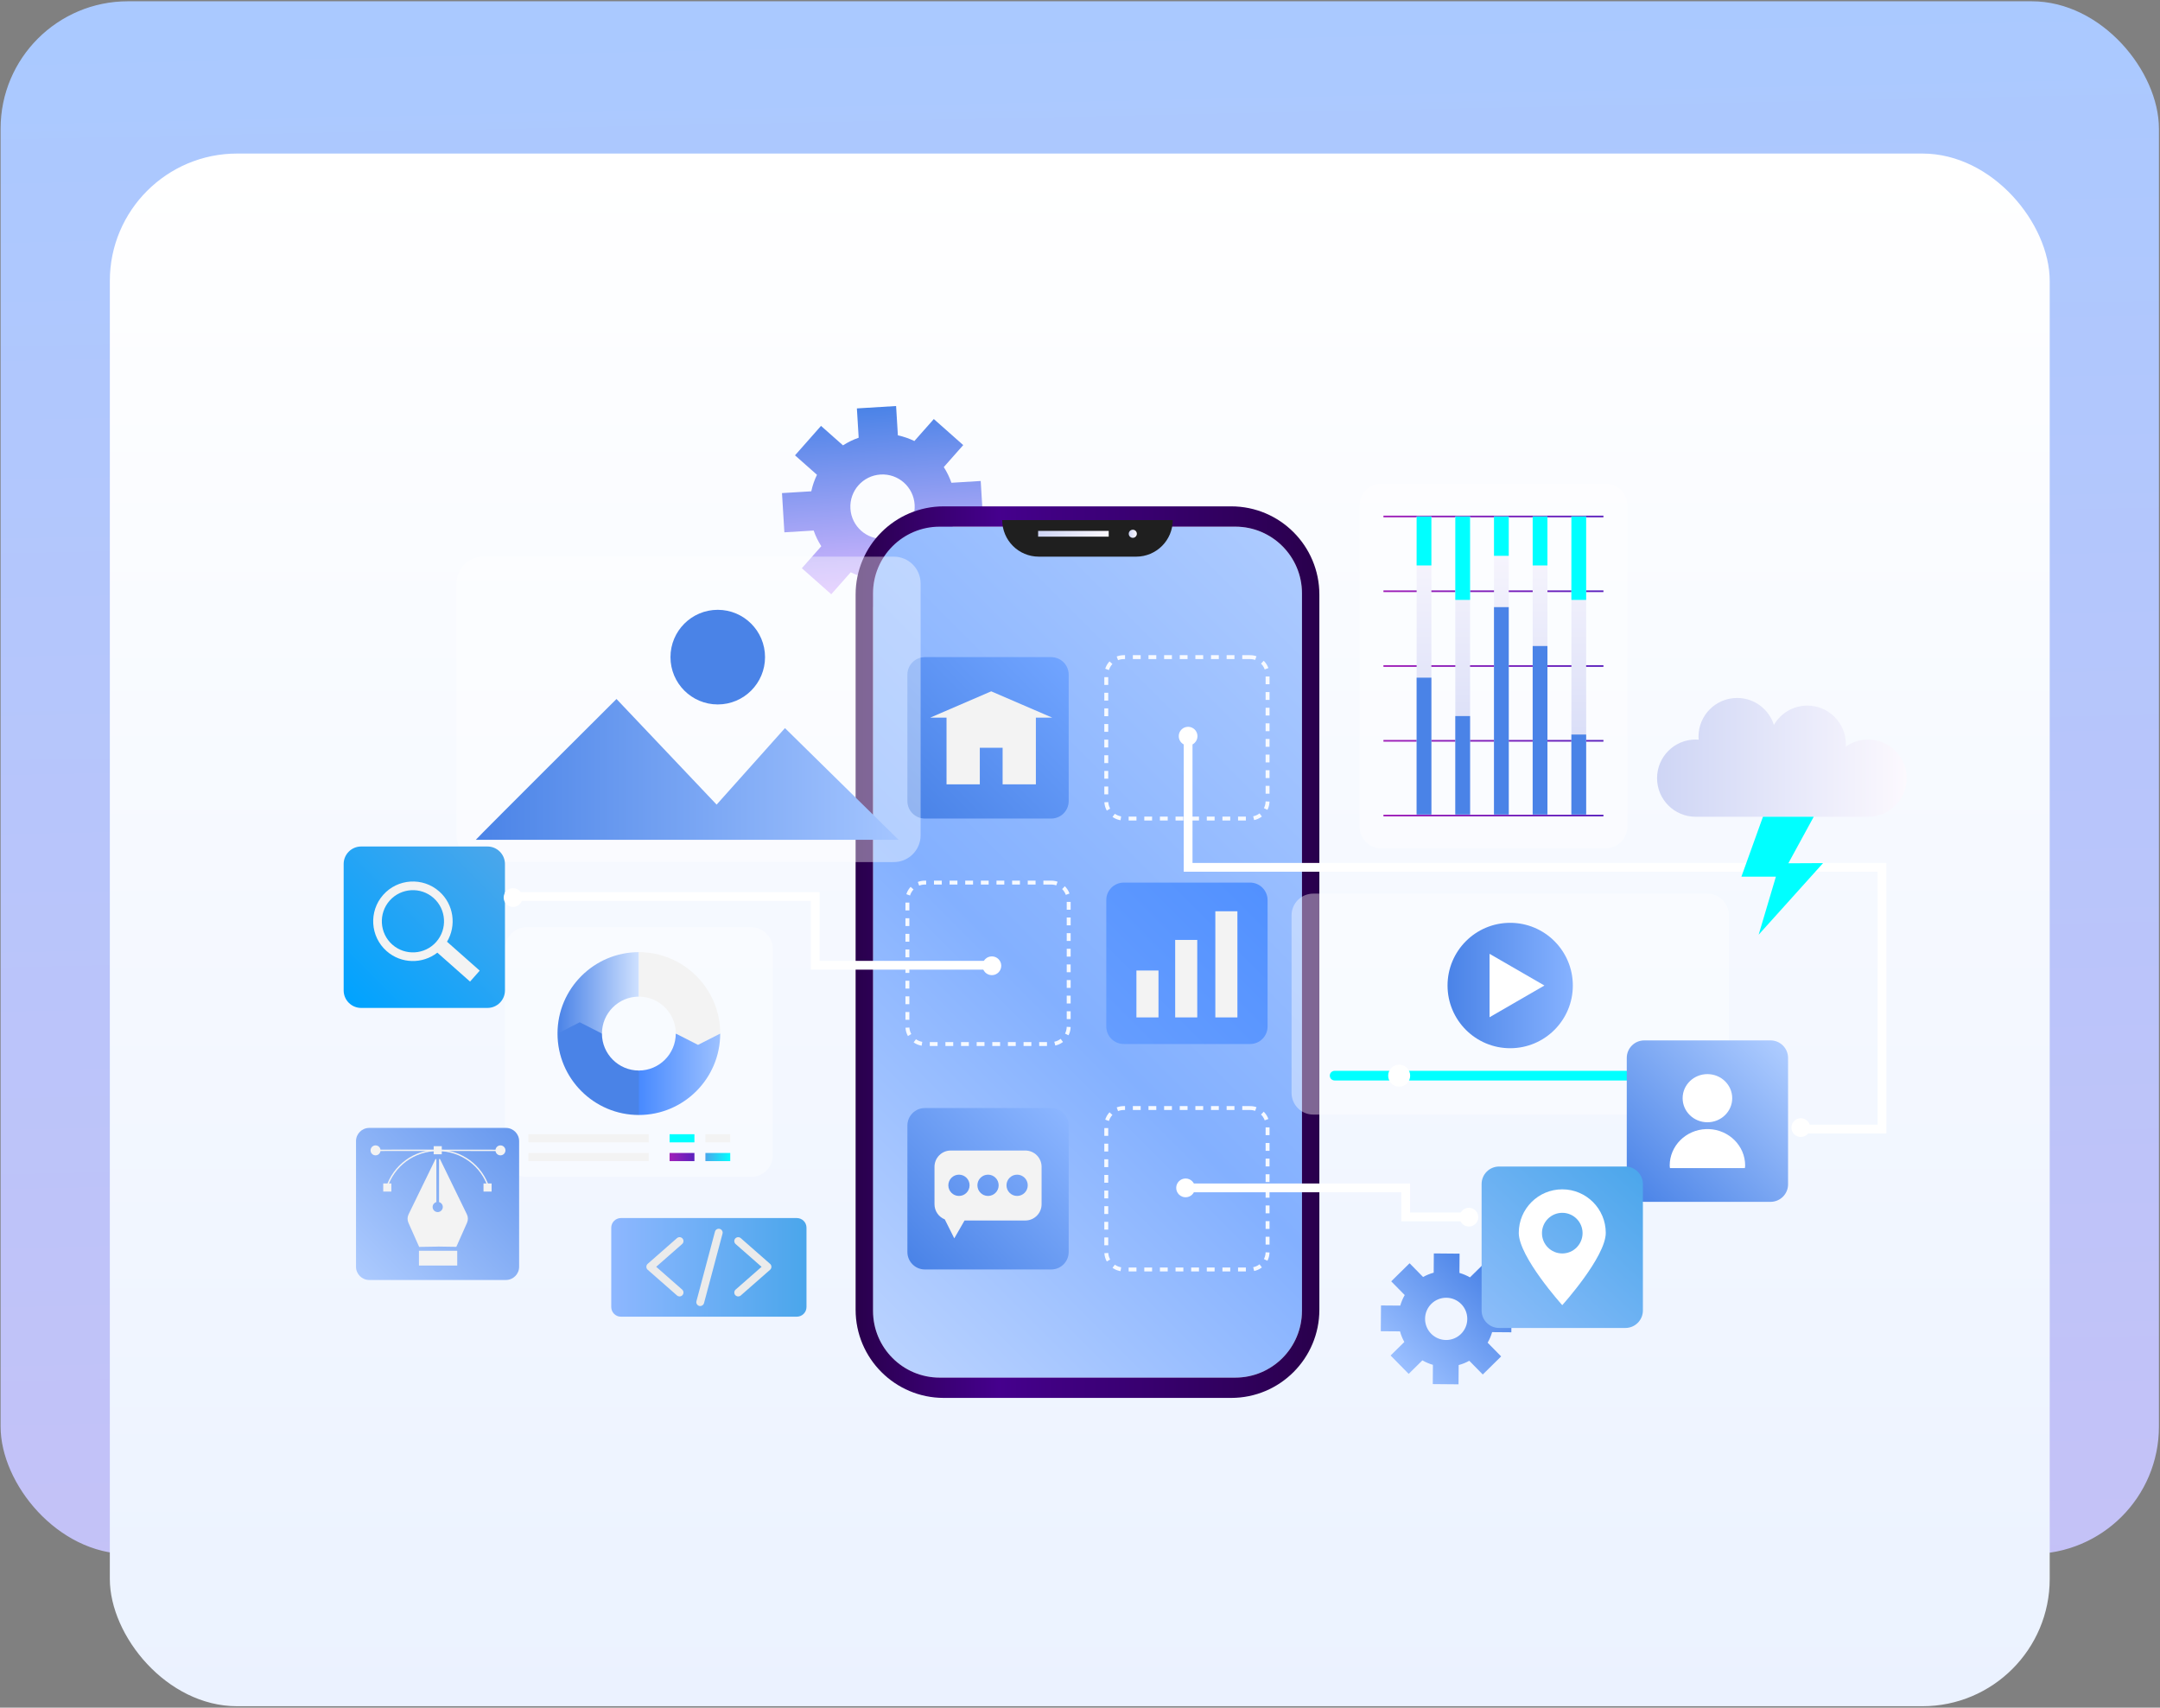 <svg width="492" height="389" viewBox="0 0 492 389" fill="none" xmlns="http://www.w3.org/2000/svg">
<rect x="0" y="0" width="492" height="389" fill="#808080" stroke="none"/>
<rect x="0.139" y="0.292" width="491.616" height="353.691" rx="29" fill="url(#paint0_linear_2326_532)"/>
<rect x="25.018" y="34.978" width="441.86" height="353.691" rx="29" fill="url(#paint1_linear_2326_532)"/>
<path d="M339.868 303.455L344.251 303.489L344.302 297.618L339.918 297.584C339.689 296.734 339.359 295.922 338.94 295.167L342.065 292.089L337.95 287.903L334.825 290.981C334.075 290.55 333.27 290.209 332.426 289.962L332.459 285.575L326.594 285.524L326.561 289.912C325.711 290.141 324.9 290.472 324.145 290.891L321.07 287.763L316.888 291.882L319.963 295.01C319.533 295.76 319.192 296.566 318.946 297.411L314.562 297.377L314.512 303.248L318.895 303.282C319.124 304.132 319.454 304.944 319.874 305.699L316.748 308.777L320.863 312.963L323.989 309.885C324.738 310.316 325.543 310.657 326.387 310.904L326.354 315.291L332.219 315.342L332.253 310.954C333.102 310.725 333.913 310.394 334.668 309.975L337.743 313.103L341.925 308.984L338.85 305.856C339.281 305.112 339.627 304.306 339.868 303.455ZM329.368 305.246C326.712 305.223 324.576 303.052 324.598 300.394C324.621 297.736 326.79 295.598 329.446 295.62C332.102 295.643 334.237 297.814 334.215 300.472C334.193 303.13 332.023 305.268 329.368 305.246Z" fill="url(#paint2_linear_2326_532)"/>
<path d="M197.528 131.659L197.936 138.336L206.865 137.793L206.457 131.116C207.727 130.674 208.923 130.087 210.03 129.376L215.034 133.808L220.961 127.104L215.957 122.672C216.533 121.485 216.969 120.226 217.254 118.911L223.924 118.502L223.382 109.565L216.712 109.974C216.27 108.703 215.683 107.506 214.973 106.398L219.401 101.389L212.703 95.457L208.274 100.465C207.089 99.889 205.831 99.453 204.517 99.167L204.109 92.491L195.18 93.034L195.588 99.71C194.319 100.152 193.122 100.74 192.015 101.45L187.011 97.018L181.084 103.723L186.089 108.155C185.513 109.341 185.077 110.6 184.791 111.916L178.121 112.324L178.663 121.261L185.334 120.853C185.775 122.123 186.363 123.321 187.073 124.429L182.644 129.438L189.343 135.37L193.771 130.361C194.956 130.943 196.214 131.379 197.528 131.659ZM193.704 115.861C193.458 111.815 196.533 108.339 200.575 108.093C204.618 107.847 208.09 110.925 208.336 114.971C208.582 119.017 205.507 122.493 201.464 122.739C197.428 122.985 193.95 119.907 193.704 115.861Z" fill="url(#paint3_linear_2326_532)"/>
<g opacity="0.4">
<path d="M365.74 110.175H314.609C311.88 110.175 309.672 112.391 309.672 115.117V188.311C309.672 191.042 311.886 193.253 314.609 193.253H365.74C368.469 193.253 370.677 191.036 370.677 188.311V115.122C370.677 112.391 368.469 110.175 365.74 110.175Z" fill="white"/>
</g>
<path d="M296.552 298.614C296.552 307.009 289.754 313.814 281.367 313.814H214.043C205.656 313.814 198.857 307.009 198.857 298.614V135.168C198.857 126.774 205.656 119.969 214.043 119.969H281.372C289.759 119.969 296.558 126.774 296.558 135.168V298.614H296.552Z" fill="url(#paint4_linear_2326_532)"/>
<path d="M280.44 115.346H214.972C203.879 115.346 194.889 124.345 194.889 135.448V298.334C194.889 309.438 203.879 318.436 214.972 318.436H280.44C291.533 318.436 300.523 309.438 300.523 298.334V135.448C300.523 124.345 291.533 115.346 280.44 115.346ZM296.554 298.614C296.554 307.009 289.755 313.814 281.368 313.814H214.044C205.657 313.814 198.858 307.009 198.858 298.614V135.168C198.858 126.774 205.657 119.969 214.044 119.969H281.373C289.76 119.969 296.559 126.774 296.559 135.168V298.614H296.554Z" fill="url(#paint5_linear_2326_532)"/>
<path d="M258.801 126.802H236.609C232.014 126.802 228.284 123.075 228.284 118.469H267.126C267.126 123.069 263.397 126.802 258.801 126.802Z" fill="#1F1F1F"/>
<path d="M252.539 120.937H236.464V122.247H252.539V120.937Z" fill="url(#paint6_linear_2326_532)"/>
<path d="M258.947 121.592C258.947 122.101 258.533 122.515 258.024 122.515C257.515 122.515 257.102 122.101 257.102 121.592C257.102 121.083 257.515 120.669 258.024 120.669C258.533 120.663 258.947 121.077 258.947 121.592Z" fill="url(#paint7_linear_2326_532)"/>
<path d="M239.438 149.691H210.671C208.468 149.691 206.685 151.476 206.685 153.681V182.474C206.685 184.679 208.468 186.464 210.671 186.464H239.438C241.641 186.464 243.424 184.679 243.424 182.474V153.681C243.419 151.476 241.635 149.691 239.438 149.691Z" fill="url(#paint8_linear_2326_532)"/>
<path opacity="0.92" d="M284.739 149.691H255.972C253.769 149.691 251.985 151.476 251.985 153.681V182.474C251.985 184.679 253.769 186.464 255.972 186.464H284.739C286.942 186.464 288.725 184.679 288.725 182.474V153.681C288.72 151.476 286.936 149.691 284.739 149.691Z" stroke="white" stroke-width="0.892" stroke-miterlimit="10" stroke-dasharray="1.78 1.78"/>
<path opacity="0.92" d="M239.438 201.048H210.671C208.468 201.048 206.685 202.833 206.685 205.038V233.831C206.685 236.036 208.468 237.821 210.671 237.821H239.438C241.641 237.821 243.424 236.036 243.424 233.831V205.038C243.419 202.833 241.635 201.048 239.438 201.048Z" stroke="white" stroke-width="0.892" stroke-miterlimit="10" stroke-dasharray="1.78 1.78"/>
<path d="M284.74 201.048H255.973C253.77 201.048 251.986 202.833 251.986 205.038V233.831C251.986 236.036 253.77 237.821 255.973 237.821H284.74C286.943 237.821 288.726 236.036 288.726 233.831V205.038C288.721 202.833 286.937 201.048 284.74 201.048Z" fill="url(#paint9_linear_2326_532)"/>
<path d="M239.438 252.405H210.671C208.468 252.405 206.685 254.191 206.685 256.395V285.188C206.685 287.393 208.468 289.179 210.671 289.179H239.438C241.641 289.179 243.424 287.393 243.424 285.188V256.39C243.419 254.19 241.635 252.405 239.438 252.405Z" fill="url(#paint10_linear_2326_532)"/>
<path opacity="0.92" d="M284.739 252.405H255.972C253.769 252.405 251.985 254.191 251.985 256.395V285.188C251.985 287.393 253.769 289.179 255.972 289.179H284.739C286.942 289.179 288.725 287.393 288.725 285.188V256.39C288.72 254.19 286.936 252.405 284.739 252.405Z" stroke="white" stroke-width="0.892" stroke-miterlimit="10" stroke-dasharray="1.78 1.78"/>
<path d="M239.674 163.475L225.774 157.481L211.88 163.475H215.598V178.663H223.18V170.342H228.374V178.663H235.95V163.475H239.674Z" fill="#F3F3F3"/>
<path d="M263.878 221.078H258.852V231.761H263.878V221.078Z" fill="#F3F3F3"/>
<path d="M272.706 214.109H267.68V231.76H272.706V214.109Z" fill="#F3F3F3"/>
<path d="M281.854 207.584H276.827V231.761H281.854V207.584Z" fill="#F3F3F3"/>
<path d="M233.545 262.082H216.564C214.518 262.082 212.857 263.744 212.857 265.792V274.321C212.857 275.888 213.83 277.225 215.206 277.768H215.2L217.364 282.094L219.701 278.025H233.545C235.591 278.025 237.252 276.363 237.252 274.315V265.792C237.252 263.744 235.591 262.082 233.545 262.082ZM218.432 272.429C217.096 272.429 216.011 271.343 216.011 270.006C216.011 268.668 217.096 267.583 218.432 267.583C219.768 267.583 220.853 268.668 220.853 270.006C220.847 271.343 219.768 272.429 218.432 272.429ZM225.052 272.429C223.716 272.429 222.631 271.343 222.631 270.006C222.631 268.668 223.716 267.583 225.052 267.583C226.388 267.583 227.473 268.668 227.473 270.006C227.473 271.343 226.388 272.429 225.052 272.429ZM231.677 272.429C230.341 272.429 229.256 271.343 229.256 270.006C229.256 268.668 230.341 267.583 231.677 267.583C233.014 267.583 234.098 268.668 234.098 270.006C234.098 271.343 233.014 272.429 231.677 272.429Z" fill="#F3F3F3"/>
<path d="M365.226 185.591H315.117V185.971H365.226V185.591Z" fill="url(#paint11_linear_2326_532)"/>
<path d="M365.226 168.562H315.117V168.942H365.226V168.562Z" fill="url(#paint12_linear_2326_532)"/>
<path d="M365.226 151.526H315.117V151.907H365.226V151.526Z" fill="url(#paint13_linear_2326_532)"/>
<path d="M365.226 134.491H315.117V134.872H365.226V134.491Z" fill="url(#paint14_linear_2326_532)"/>
<path d="M365.226 117.462H315.117V117.842H365.226V117.462Z" fill="url(#paint15_linear_2326_532)"/>
<path d="M326.036 117.652H322.676V185.541H326.036V117.652Z" fill="url(#paint16_linear_2326_532)"/>
<path d="M334.849 117.652H331.488V185.541H334.849V117.652Z" fill="url(#paint17_linear_2326_532)"/>
<path d="M343.66 117.652H340.3V185.541H343.66V117.652Z" fill="url(#paint18_linear_2326_532)"/>
<path d="M352.473 117.652H349.112V185.541H352.473V117.652Z" fill="url(#paint19_linear_2326_532)"/>
<path d="M361.289 117.652H357.929V185.541H361.289V117.652Z" fill="url(#paint20_linear_2326_532)"/>
<path d="M326.036 154.37H322.676V185.536H326.036V154.37Z" fill="url(#paint21_linear_2326_532)"/>
<path d="M334.848 163.117H331.488V185.535H334.848V163.117Z" fill="url(#paint22_linear_2326_532)"/>
<path d="M343.659 138.303H340.299V185.536H343.659V138.303Z" fill="url(#paint23_linear_2326_532)"/>
<path d="M352.472 147.162H349.111V185.535H352.472V147.162Z" fill="url(#paint24_linear_2326_532)"/>
<path d="M361.289 167.325H357.929V185.541H361.289V167.325Z" fill="url(#paint25_linear_2326_532)"/>
<path d="M326.036 117.652H322.676V128.806H326.036V117.652Z" fill="url(#paint26_linear_2326_532)"/>
<path d="M334.849 117.652H331.488V136.652H334.849V117.652Z" fill="#00FFFF"/>
<path d="M343.66 117.652H340.3V126.612H343.66V117.652Z" fill="#00FFFF"/>
<path d="M352.473 117.652H349.112V128.806H352.473V117.652Z" fill="#00FFFF"/>
<path d="M361.289 117.652H357.929V136.652H361.289V117.652Z" fill="#00FFFF"/>
<g opacity="0.4">
<path d="M203.594 126.802H110.081C106.71 126.802 103.981 129.538 103.981 132.907V190.27C103.981 193.644 106.716 196.375 110.081 196.375H203.594C206.966 196.375 209.694 193.639 209.694 190.27V132.907C209.694 129.533 206.96 126.802 203.594 126.802Z" fill="white"/>
</g>
<path d="M108.37 191.311C108.985 190.538 140.424 159.227 140.424 159.227L163.231 183.286L178.797 165.859L204.684 191.305H108.37V191.311Z" fill="url(#paint27_linear_2326_532)"/>
<path d="M163.488 160.469C169.436 160.469 174.257 155.643 174.257 149.691C174.257 143.738 169.436 138.912 163.488 138.912C157.541 138.912 152.72 143.738 152.72 149.691C152.72 155.643 157.541 160.469 163.488 160.469Z" fill="url(#paint28_linear_2326_532)"/>
<g opacity="0.4">
<path d="M388.858 203.561H299.125C296.396 203.561 294.188 205.777 294.188 208.503V248.953C294.188 251.684 296.402 253.894 299.125 253.894H388.858C391.586 253.894 393.795 251.678 393.795 248.953V208.503C393.795 205.772 391.586 203.561 388.858 203.561Z" fill="white"/>
</g>
<path d="M343.987 238.778C351.868 238.778 358.256 232.384 358.256 224.497C358.256 216.609 351.868 210.215 343.987 210.215C336.107 210.215 329.719 216.609 329.719 224.497C329.719 232.384 336.107 238.778 343.987 238.778Z" fill="url(#paint29_linear_2326_532)"/>
<path d="M339.286 217.277L351.782 224.497L339.286 231.721V217.277Z" fill="white"/>
<path d="M383.982 246.126H303.994C303.39 246.126 302.898 245.634 302.898 245.029C302.898 244.425 303.39 243.933 303.994 243.933H383.982C384.586 243.933 385.078 244.425 385.078 245.029C385.078 245.634 384.586 246.126 383.982 246.126Z" fill="#00FFFF"/>
<path d="M321.205 245.03C321.205 246.412 320.087 247.537 318.7 247.537C317.319 247.537 316.195 246.418 316.195 245.03C316.195 243.648 317.314 242.523 318.7 242.523C320.087 242.529 321.205 243.648 321.205 245.03Z" fill="white"/>
<g opacity="0.4">
<path d="M171.087 211.211H119.956C117.227 211.211 115.019 213.427 115.019 216.152V263.15C115.019 265.881 117.233 268.092 119.956 268.092H171.087C173.816 268.092 176.024 265.876 176.024 263.15V216.152C176.024 213.427 173.816 211.211 171.087 211.211Z" fill="white"/>
</g>
<path d="M137.109 235.443H126.989C126.989 225.213 135.303 216.896 145.519 216.896V227.026C140.883 227.02 137.109 230.798 137.109 235.443Z" fill="url(#paint30_linear_2326_532)"/>
<path d="M153.927 235.443C153.927 240.082 150.153 243.86 145.518 243.86L142.946 248.924L145.518 253.989C155.739 253.989 164.047 245.667 164.047 235.443H153.927Z" fill="url(#paint31_linear_2326_532)"/>
<path d="M137.109 235.443L132.049 232.869L126.989 235.443C126.989 245.674 135.303 253.99 145.519 253.99V243.86C140.883 243.86 137.109 240.083 137.109 235.443Z" fill="url(#paint32_linear_2326_532)"/>
<path d="M164.054 235.443C164.054 225.213 155.74 216.896 145.524 216.896V227.026C150.16 227.026 153.934 230.803 153.934 235.443L158.994 238.017L164.054 235.443Z" fill="#F3F3F3"/>
<path d="M147.771 258.371H120.357V260.223H147.771V258.371Z" fill="#F3F3F3"/>
<path d="M147.771 262.641H120.357V264.493H147.771V262.641Z" fill="#F3F3F3"/>
<path d="M158.176 258.371H152.518V260.223H158.176V258.371Z" fill="url(#paint33_linear_2326_532)"/>
<path d="M166.334 258.371H160.676V260.223H166.334V258.371Z" fill="#F3F3F3"/>
<path d="M158.176 262.641H152.518V264.493H158.176V262.641Z" fill="url(#paint34_linear_2326_532)"/>
<path d="M166.334 262.641H160.676V264.493H166.334V262.641Z" fill="url(#paint35_linear_2326_532)"/>
<path d="M111.026 192.826H82.265C80.062 192.826 78.278 194.611 78.278 196.816V225.609C78.278 227.814 80.062 229.6 82.265 229.6H111.032C113.235 229.6 115.018 227.814 115.018 225.609V196.816C115.013 194.611 113.229 192.826 111.026 192.826Z" fill="url(#paint36_linear_2326_532)"/>
<path d="M100.055 203.074C96.314 199.76 90.584 200.113 87.274 203.857C83.964 207.601 84.316 213.337 88.056 216.65C91.372 219.583 96.248 219.639 99.619 217.008L107.066 223.601L109.269 221.11L101.822 214.518C104.019 210.847 103.371 206.006 100.055 203.074ZM99.362 214.563C96.773 217.49 92.283 217.764 89.359 215.173C86.435 212.582 86.161 208.093 88.75 205.161C91.338 202.234 95.828 201.96 98.752 204.551C101.677 207.142 101.956 211.63 99.362 214.563Z" fill="#F3F3F3"/>
<path d="M403.294 236.999H374.528C372.325 236.999 370.541 238.784 370.541 240.989V269.782C370.541 271.987 372.325 273.772 374.528 273.772H403.294C405.497 273.772 407.281 271.987 407.281 269.782V240.989C407.281 238.784 405.497 236.999 403.294 236.999Z" fill="url(#paint37_linear_2326_532)"/>
<path d="M394.561 250.162C394.561 253.189 392.034 255.646 388.914 255.646C385.794 255.646 383.267 253.189 383.267 250.162C383.267 247.134 385.794 244.677 388.914 244.677C392.034 244.677 394.561 247.134 394.561 250.162Z" fill="white"/>
<path d="M380.32 265.512C380.32 265.708 380.365 265.898 380.382 266.088H397.446C397.463 265.892 397.508 265.708 397.508 265.512C397.508 261.012 393.829 257.369 389.238 257.201H388.595C383.999 257.369 380.32 261.012 380.32 265.512Z" fill="white"/>
<path d="M370.229 265.73H341.462C339.259 265.73 337.476 267.516 337.476 269.721V298.514C337.476 300.719 339.259 302.504 341.462 302.504H370.229C372.432 302.504 374.215 300.719 374.215 298.514V269.721C374.21 267.516 372.426 265.73 370.229 265.73Z" fill="url(#paint38_linear_2326_532)"/>
<path d="M355.85 270.924C350.382 270.924 345.942 275.362 345.942 280.84C345.942 286.314 355.85 297.305 355.85 297.305C355.85 297.305 365.758 286.319 365.758 280.84C365.752 275.367 361.318 270.924 355.85 270.924ZM355.85 285.53C353.295 285.53 351.226 283.46 351.226 280.902C351.226 278.345 353.295 276.274 355.85 276.274C358.405 276.274 360.474 278.345 360.474 280.902C360.468 283.454 358.4 285.53 355.85 285.53Z" fill="white"/>
<path d="M115.237 256.933H84.1C82.439 256.933 81.092 258.281 81.092 259.943V288.563C81.092 290.225 82.439 291.574 84.1 291.574H115.237C116.898 291.574 118.245 290.225 118.245 288.563V259.943C118.245 258.281 116.903 256.933 115.237 256.933Z" fill="url(#paint39_linear_2326_532)"/>
<path d="M104.149 284.92H95.427V288.283H104.149V284.92Z" fill="#F3F3F3"/>
<path d="M106.341 276.61L100.235 264.063C100.179 263.945 100.006 263.99 100.006 264.119V273.828C100.56 273.979 100.951 274.528 100.845 275.155C100.761 275.619 100.381 276.005 99.917 276.089C99.178 276.218 98.541 275.658 98.541 274.948C98.541 274.41 98.904 273.968 99.397 273.828V264.13C99.397 264.001 99.223 263.962 99.167 264.08L93.062 276.626C92.771 277.225 92.76 277.925 93.028 278.535L95.472 284.036L99.743 283.969V283.958L103.942 284.025L106.386 278.524C106.648 277.908 106.637 277.209 106.341 276.61Z" fill="#F3F3F3"/>
<path d="M86.676 262.048C86.676 262.675 86.168 263.184 85.541 263.184C84.915 263.184 84.406 262.675 84.406 262.048C84.406 261.421 84.915 260.912 85.541 260.912C86.168 260.912 86.676 261.421 86.676 262.048Z" fill="#F3F3F3"/>
<path d="M115.129 262.048C115.129 262.675 114.621 263.184 113.994 263.184C113.368 263.184 112.859 262.675 112.859 262.048C112.859 261.421 113.368 260.912 113.994 260.912C114.621 260.912 115.129 261.421 115.129 262.048Z" fill="#F3F3F3"/>
<path d="M100.626 261.091H98.781V262.938H100.626V261.091Z" fill="#F3F3F3"/>
<path d="M113.996 262.205C113.722 262.205 86.376 262.16 85.554 262.205L85.537 261.897C86.37 261.853 112.867 261.897 113.996 261.897V262.205Z" fill="#F3F3F3"/>
<path d="M111.195 270.656C109.612 265.602 104.994 262.211 99.699 262.211C94.404 262.211 89.786 265.608 88.204 270.656L87.907 270.561C89.529 265.378 94.27 261.897 99.699 261.897C105.128 261.897 109.869 265.378 111.491 270.561L111.195 270.656Z" fill="#F3F3F3"/>
<path d="M111.977 269.586H110.132V271.433H111.977V269.586Z" fill="#F3F3F3"/>
<path d="M89.137 269.586H87.292V271.433H89.137V269.586Z" fill="#F3F3F3"/>
<path d="M115.002 204.221H185.686V219.88H226.591" stroke="white" stroke-width="2" stroke-miterlimit="10"/>
<path d="M225.925 222.135C227.104 222.135 228.061 221.178 228.061 219.998C228.061 218.817 227.104 217.86 225.925 217.86C224.745 217.86 223.789 218.817 223.789 219.998C223.789 221.178 224.745 222.135 225.925 222.135Z" fill="white"/>
<path d="M116.858 206.594C118.038 206.594 118.994 205.637 118.994 204.456C118.994 203.275 118.038 202.318 116.858 202.318C115.679 202.318 114.723 203.275 114.723 204.456C114.723 205.637 115.679 206.594 116.858 206.594Z" fill="white"/>
<path d="M272.757 167.694C272.757 168.875 271.801 169.826 270.627 169.826C269.447 169.826 268.491 168.869 268.491 167.694C268.491 166.513 269.447 165.562 270.627 165.562C271.801 165.562 272.757 166.519 272.757 167.694Z" fill="white"/>
<path d="M412.313 256.86C412.313 258.041 411.357 258.998 410.183 258.998C409.003 258.998 408.047 258.041 408.047 256.86C408.047 255.679 409.003 254.722 410.183 254.722C411.357 254.722 412.313 255.679 412.313 256.86Z" fill="white"/>
<path d="M270.627 167.694V197.573H428.679V257.19H410.016" stroke="white" stroke-width="2" stroke-miterlimit="10"/>
<path d="M425.509 168.455C423.614 168.455 421.864 169.059 420.427 170.084C420.438 169.899 420.455 169.714 420.455 169.53C420.455 164.672 416.518 160.732 411.665 160.732C408.411 160.732 405.576 162.506 404.056 165.136C402.932 161.572 399.605 158.992 395.674 158.992C390.821 158.992 386.885 162.932 386.885 167.789C386.885 168.03 386.902 168.265 386.918 168.494C386.689 168.477 386.466 168.461 386.231 168.461C381.378 168.461 377.441 172.4 377.441 177.258C377.441 182.116 381.378 186.055 386.231 186.055H425.509C430.362 186.055 434.298 182.116 434.298 177.258C434.298 172.4 430.368 168.455 425.509 168.455Z" fill="url(#paint40_linear_2326_532)"/>
<path d="M401.562 186.056L396.653 199.705H404.509L400.584 212.918L415.255 196.61L407.344 196.649L413.125 186.056H401.562Z" fill="url(#paint41_linear_2326_532)"/>
<path d="M270.051 272.731C271.23 272.731 272.187 271.774 272.187 270.593C272.187 269.413 271.23 268.456 270.051 268.456C268.871 268.456 267.915 269.413 267.915 270.593C267.915 271.774 268.871 272.731 270.051 272.731Z" fill="white"/>
<path d="M332.857 276.011C333.55 275.054 334.881 274.841 335.837 275.535C336.793 276.229 337.006 277.561 336.313 278.518C335.619 279.475 334.289 279.688 333.332 278.994C332.382 278.3 332.164 276.968 332.857 276.011Z" fill="white"/>
<path d="M270.051 270.594H320.187V277.209H334.758" stroke="white" stroke-width="2" stroke-miterlimit="10"/>
<path d="M181.498 277.466H141.431C140.213 277.466 139.229 278.456 139.229 279.671V297.73C139.229 298.95 140.218 299.935 141.431 299.935H181.498C182.717 299.935 183.701 298.944 183.701 297.73V279.671C183.707 278.451 182.717 277.466 181.498 277.466Z" fill="url(#paint42_linear_2326_532)"/>
<path d="M154.789 295.324C154.582 295.324 154.369 295.251 154.201 295.1L147.526 289.241C147.33 289.073 147.224 288.826 147.224 288.569C147.224 288.312 147.335 288.065 147.526 287.898L154.201 282.038C154.57 281.714 155.135 281.753 155.459 282.122C155.784 282.491 155.745 283.057 155.376 283.381L149.466 288.569L155.376 293.757C155.745 294.081 155.784 294.647 155.459 295.016C155.281 295.223 155.035 295.324 154.789 295.324Z" fill="#EBEBEB"/>
<path d="M168.146 295.324C167.9 295.324 167.654 295.223 167.475 295.021C167.151 294.652 167.19 294.087 167.559 293.762L173.469 288.574L167.559 283.387C167.19 283.062 167.151 282.497 167.475 282.127C167.799 281.758 168.364 281.719 168.733 282.044L175.409 287.903C175.605 288.071 175.711 288.317 175.711 288.574C175.711 288.832 175.599 289.078 175.409 289.246L168.733 295.105C168.565 295.251 168.358 295.324 168.146 295.324Z" fill="#EBEBEB"/>
<path d="M159.497 297.512C159.419 297.512 159.346 297.501 159.268 297.484C158.793 297.355 158.508 296.868 158.636 296.392L162.852 280.566C162.981 280.09 163.467 279.805 163.942 279.934C164.418 280.062 164.703 280.549 164.574 281.025L160.358 296.851C160.252 297.243 159.894 297.512 159.497 297.512Z" fill="#EBEBEB"/>
<defs>
<linearGradient id="paint0_linear_2326_532" x1="245.947" y1="-36.94" x2="260.826" y2="662.714" gradientUnits="userSpaceOnUse">
<stop offset="0.057" stop-color="#AAC9FF"/>
<stop offset="1" stop-color="#DBBBF0"/>
</linearGradient>
<linearGradient id="paint1_linear_2326_532" x1="245.948" y1="34.978" x2="245.948" y2="388.67" gradientUnits="userSpaceOnUse">
<stop stop-color="white"/>
<stop offset="1" stop-color="#EBF2FF"/>
</linearGradient>
<linearGradient id="paint2_linear_2326_532" x1="318.877" y1="310.976" x2="339.959" y2="289.914" gradientUnits="userSpaceOnUse">
<stop stop-color="#9ABFFF"/>
<stop offset="1" stop-color="#4A83E7"/>
</linearGradient>
<linearGradient id="paint3_linear_2326_532" x1="199.458" y1="92.745" x2="202.601" y2="138.087" gradientUnits="userSpaceOnUse">
<stop stop-color="#4A83E7"/>
<stop offset="0.974" stop-color="#E0BBFF"/>
</linearGradient>
<linearGradient id="paint4_linear_2326_532" x1="179.309" y1="285.349" x2="316.223" y2="148.561" gradientUnits="userSpaceOnUse">
<stop stop-color="#B9D2FF"/>
<stop offset="0.432" stop-color="#83B0FF"/>
<stop offset="1" stop-color="#ACCAFF"/>
</linearGradient>
<linearGradient id="paint5_linear_2326_532" x1="194.886" y1="216.893" x2="300.524" y2="216.893" gradientUnits="userSpaceOnUse">
<stop stop-color="#29004C"/>
<stop offset="0.309" stop-color="#45008D"/>
<stop offset="1" stop-color="#29004C"/>
</linearGradient>
<linearGradient id="paint6_linear_2326_532" x1="236.464" y1="121.59" x2="252.54" y2="121.59" gradientUnits="userSpaceOnUse">
<stop stop-color="#CED5F5"/>
<stop offset="1" stop-color="#FCF9FE"/>
</linearGradient>
<linearGradient id="paint7_linear_2326_532" x1="257.095" y1="121.59" x2="258.944" y2="121.59" gradientUnits="userSpaceOnUse">
<stop stop-color="#CED5F5"/>
<stop offset="1" stop-color="#FCF9FE"/>
</linearGradient>
<linearGradient id="paint8_linear_2326_532" x1="207.854" y1="185.289" x2="242.286" y2="150.889" gradientUnits="userSpaceOnUse">
<stop stop-color="#4A83E7"/>
<stop offset="1" stop-color="#70A4FF"/>
</linearGradient>
<linearGradient id="paint9_linear_2326_532" x1="253.154" y1="236.646" x2="287.586" y2="202.246" gradientUnits="userSpaceOnUse">
<stop stop-color="#659DFF"/>
<stop offset="0.999" stop-color="#5291FF"/>
</linearGradient>
<linearGradient id="paint10_linear_2326_532" x1="207.855" y1="288.003" x2="242.286" y2="253.604" gradientUnits="userSpaceOnUse">
<stop stop-color="#4A83E7"/>
<stop offset="0.999" stop-color="#8BB5FF"/>
</linearGradient>
<linearGradient id="paint11_linear_2326_532" x1="315.117" y1="185.783" x2="365.227" y2="185.783" gradientUnits="userSpaceOnUse">
<stop stop-color="#A01EB8"/>
<stop offset="0.999" stop-color="#5A20BD"/>
</linearGradient>
<linearGradient id="paint12_linear_2326_532" x1="315.117" y1="168.75" x2="365.227" y2="168.75" gradientUnits="userSpaceOnUse">
<stop stop-color="#A01EB8"/>
<stop offset="0.999" stop-color="#5A20BD"/>
</linearGradient>
<linearGradient id="paint13_linear_2326_532" x1="315.117" y1="151.717" x2="365.227" y2="151.717" gradientUnits="userSpaceOnUse">
<stop stop-color="#A01EB8"/>
<stop offset="0.999" stop-color="#5A20BD"/>
</linearGradient>
<linearGradient id="paint14_linear_2326_532" x1="315.117" y1="134.684" x2="365.227" y2="134.684" gradientUnits="userSpaceOnUse">
<stop stop-color="#A01EB8"/>
<stop offset="0.999" stop-color="#5A20BD"/>
</linearGradient>
<linearGradient id="paint15_linear_2326_532" x1="315.117" y1="117.651" x2="365.227" y2="117.651" gradientUnits="userSpaceOnUse">
<stop stop-color="#A01EB8"/>
<stop offset="0.999" stop-color="#5A20BD"/>
</linearGradient>
<linearGradient id="paint16_linear_2326_532" x1="324.356" y1="185.537" x2="324.356" y2="117.651" gradientUnits="userSpaceOnUse">
<stop stop-color="#CED5F5"/>
<stop offset="1" stop-color="#FCF9FE"/>
</linearGradient>
<linearGradient id="paint17_linear_2326_532" x1="333.169" y1="185.537" x2="333.169" y2="117.651" gradientUnits="userSpaceOnUse">
<stop stop-color="#CED5F5"/>
<stop offset="1" stop-color="#FCF9FE"/>
</linearGradient>
<linearGradient id="paint18_linear_2326_532" x1="341.981" y1="185.537" x2="341.981" y2="117.651" gradientUnits="userSpaceOnUse">
<stop stop-color="#CED5F5"/>
<stop offset="1" stop-color="#FCF9FE"/>
</linearGradient>
<linearGradient id="paint19_linear_2326_532" x1="350.794" y1="185.537" x2="350.794" y2="117.651" gradientUnits="userSpaceOnUse">
<stop stop-color="#CED5F5"/>
<stop offset="1" stop-color="#FCF9FE"/>
</linearGradient>
<linearGradient id="paint20_linear_2326_532" x1="359.605" y1="185.537" x2="359.605" y2="117.651" gradientUnits="userSpaceOnUse">
<stop stop-color="#CED5F5"/>
<stop offset="1" stop-color="#FCF9FE"/>
</linearGradient>
<linearGradient id="paint21_linear_2326_532" x1="337.572" y1="185.538" x2="337.572" y2="138.301" gradientUnits="userSpaceOnUse">
<stop offset="0.001" stop-color="#4A83E7"/>
<stop offset="1" stop-color="#4A83E7"/>
</linearGradient>
<linearGradient id="paint22_linear_2326_532" x1="337.576" y1="185.539" x2="337.576" y2="138.302" gradientUnits="userSpaceOnUse">
<stop offset="0.001" stop-color="#4A83E7"/>
<stop offset="1" stop-color="#4A83E7"/>
</linearGradient>
<linearGradient id="paint23_linear_2326_532" x1="337.581" y1="185.537" x2="337.581" y2="138.302" gradientUnits="userSpaceOnUse">
<stop offset="0.001" stop-color="#4A83E7"/>
<stop offset="1" stop-color="#4A83E7"/>
</linearGradient>
<linearGradient id="paint24_linear_2326_532" x1="350.793" y1="185.537" x2="350.793" y2="147.164" gradientUnits="userSpaceOnUse">
<stop offset="0.001" stop-color="#4A83E7"/>
<stop offset="1" stop-color="#4A83E7"/>
</linearGradient>
<linearGradient id="paint25_linear_2326_532" x1="359.605" y1="185.537" x2="359.605" y2="167.322" gradientUnits="userSpaceOnUse">
<stop offset="0.001" stop-color="#4A83E7"/>
<stop offset="1" stop-color="#4A83E7"/>
</linearGradient>
<linearGradient id="paint26_linear_2326_532" x1="324.356" y1="128.804" x2="324.356" y2="117.651" gradientUnits="userSpaceOnUse">
<stop stop-color="#00FFFF"/>
<stop offset="1" stop-color="#00FFFF"/>
</linearGradient>
<linearGradient id="paint27_linear_2326_532" x1="108.372" y1="175.273" x2="204.681" y2="175.273" gradientUnits="userSpaceOnUse">
<stop stop-color="#4A83E7"/>
<stop offset="0.999" stop-color="#A4C5FF"/>
</linearGradient>
<linearGradient id="paint28_linear_2326_532" x1="163.489" y1="160.466" x2="163.489" y2="138.912" gradientUnits="userSpaceOnUse">
<stop stop-color="#4A83E7"/>
</linearGradient>
<linearGradient id="paint29_linear_2326_532" x1="329.717" y1="224.499" x2="358.26" y2="224.499" gradientUnits="userSpaceOnUse">
<stop stop-color="#4A83E7"/>
<stop offset="1" stop-color="#86B2FF"/>
</linearGradient>
<linearGradient id="paint30_linear_2326_532" x1="126.989" y1="226.166" x2="145.52" y2="226.166" gradientUnits="userSpaceOnUse">
<stop stop-color="#4A83E7"/>
<stop offset="1" stop-color="#CFE1FF"/>
</linearGradient>
<linearGradient id="paint31_linear_2326_532" x1="142.949" y1="244.714" x2="164.051" y2="244.714" gradientUnits="userSpaceOnUse">
<stop stop-color="#3C82FF"/>
<stop offset="1" stop-color="#9DC1FF"/>
</linearGradient>
<linearGradient id="paint32_linear_2326_532" x1="126.989" y1="243.429" x2="145.52" y2="243.429" gradientUnits="userSpaceOnUse">
<stop stop-color="#4A83E7"/>
<stop offset="0.999" stop-color="#4A83E7"/>
</linearGradient>
<linearGradient id="paint33_linear_2326_532" x1="152.519" y1="259.297" x2="158.176" y2="259.297" gradientUnits="userSpaceOnUse">
<stop stop-color="#00FFFF"/>
<stop offset="1" stop-color="#00FFFF"/>
</linearGradient>
<linearGradient id="paint34_linear_2326_532" x1="152.519" y1="263.566" x2="158.176" y2="263.566" gradientUnits="userSpaceOnUse">
<stop stop-color="#A01EB8"/>
<stop offset="0.999" stop-color="#5A20BD"/>
</linearGradient>
<linearGradient id="paint35_linear_2326_532" x1="160.678" y1="263.566" x2="166.335" y2="263.566" gradientUnits="userSpaceOnUse">
<stop stop-color="#4AA6EB"/>
<stop offset="1" stop-color="#00FFFF"/>
</linearGradient>
<linearGradient id="paint36_linear_2326_532" x1="79.446" y1="228.428" x2="113.878" y2="194.028" gradientUnits="userSpaceOnUse">
<stop stop-color="#00A3FF"/>
<stop offset="1" stop-color="#4AA6EB"/>
</linearGradient>
<linearGradient id="paint37_linear_2326_532" x1="371.714" y1="272.6" x2="406.146" y2="238.201" gradientUnits="userSpaceOnUse">
<stop stop-color="#4A83E7"/>
<stop offset="0.999" stop-color="#AECCFF"/>
</linearGradient>
<linearGradient id="paint38_linear_2326_532" x1="327.116" y1="317.429" x2="374.448" y2="266.116" gradientUnits="userSpaceOnUse">
<stop stop-color="#A5C5FF"/>
<stop offset="1" stop-color="#4AA6EB"/>
</linearGradient>
<linearGradient id="paint39_linear_2326_532" x1="82.609" y1="291.329" x2="116.762" y2="257.207" gradientUnits="userSpaceOnUse">
<stop stop-color="#ACCAFE"/>
<stop offset="1" stop-color="#6899EE"/>
</linearGradient>
<linearGradient id="paint40_linear_2326_532" x1="377.442" y1="172.52" x2="434.303" y2="172.52" gradientUnits="userSpaceOnUse">
<stop stop-color="#CED5F5"/>
<stop offset="1" stop-color="#FCF9FE"/>
</linearGradient>
<linearGradient id="paint41_linear_2326_532" x1="405.956" y1="212.916" x2="405.956" y2="186.055" gradientUnits="userSpaceOnUse">
<stop stop-color="#00FFFF"/>
<stop offset="1" stop-color="#00FFFF"/>
</linearGradient>
<linearGradient id="paint42_linear_2326_532" x1="139.228" y1="288.703" x2="183.706" y2="288.703" gradientUnits="userSpaceOnUse">
<stop stop-color="#8EB7FF"/>
<stop offset="1" stop-color="#4AA6EB"/>
</linearGradient>
</defs>
</svg>
